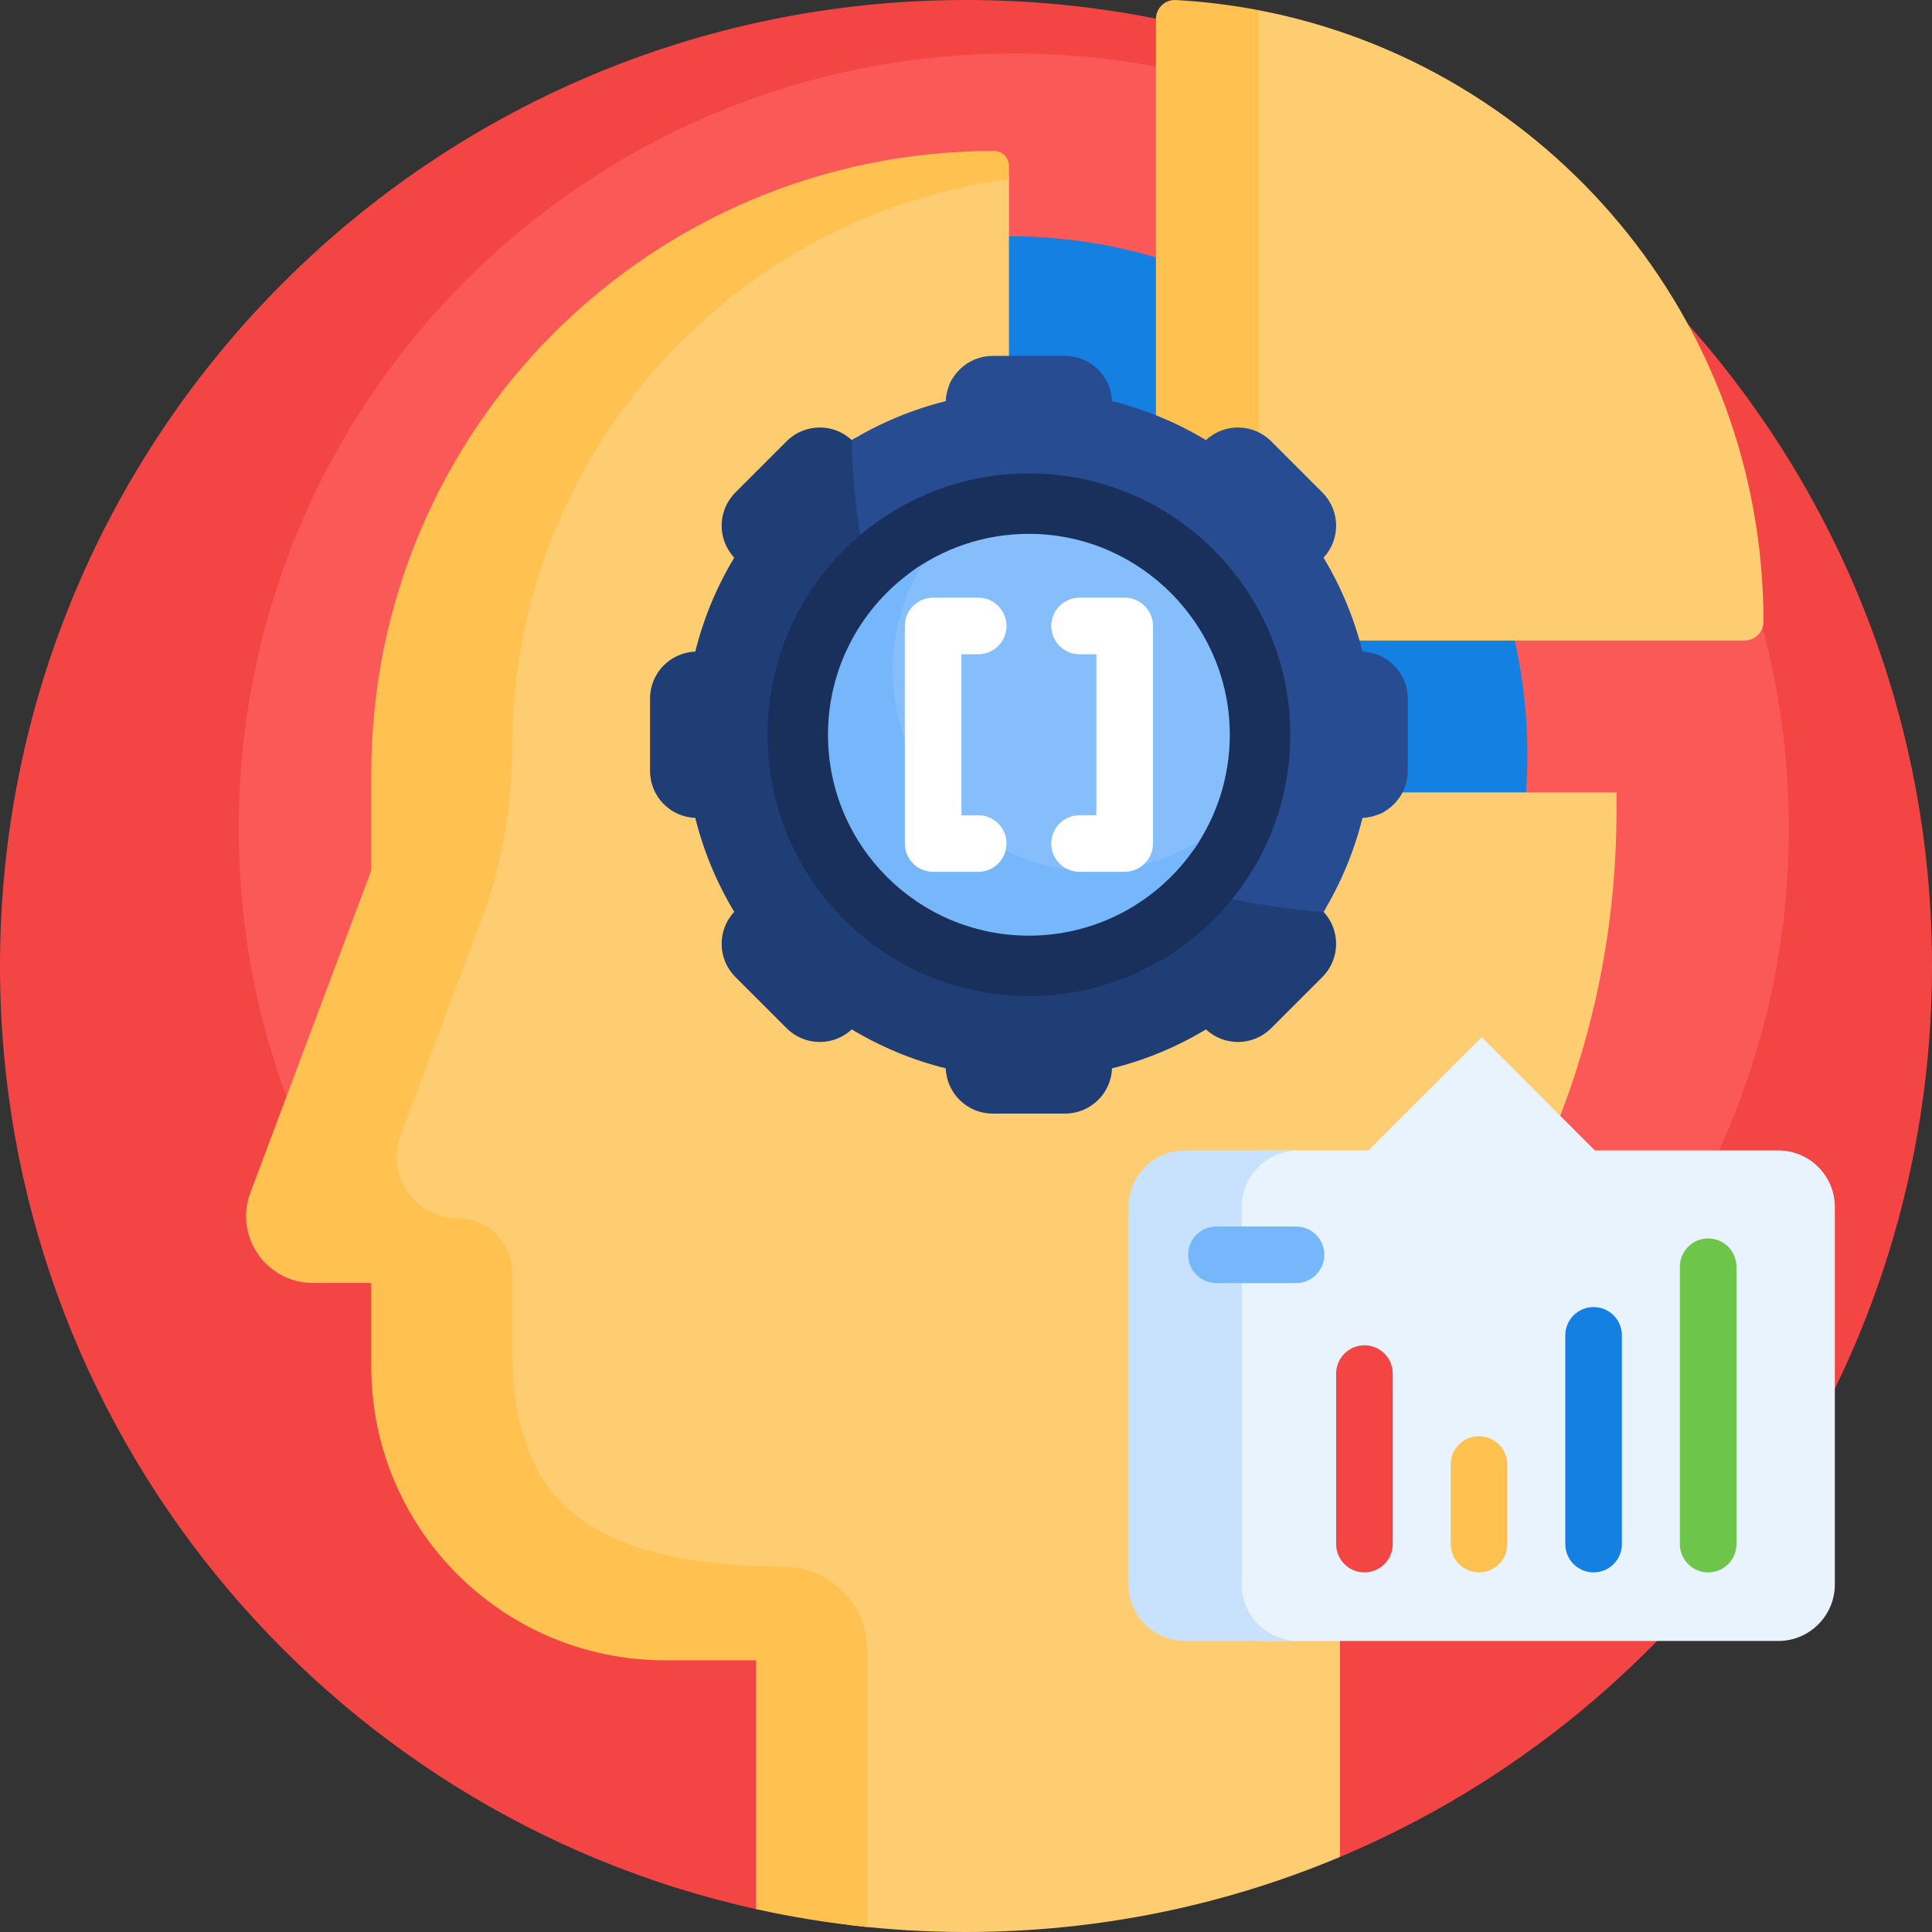 <svg id="Capa_1" enable-background="new 0 0 512 512" height="512" viewBox="0 0 512 512" width="512" xmlns="http://www.w3.org/2000/svg"><rect x="0" y="0" width="512" height="512" fill="#333333" stroke="none"/><g><path d="m512 256c0 106.242-64.719 197.368-156.882 236.105-4.334 1.822-8.731-5.791-13.183-4.205-26.861 9.57-55.79 14.781-85.936 14.781-16.004 0-31.665-1.469-46.856-4.278-2.942-.544-5.864 8.18-8.769 7.537-114.639-25.401-200.374-127.658-200.374-249.94 0-141.385 114.615-256 256-256s256 114.615 256 256z" fill="#f44545"/><path d="m474.058 219.574c0 113.436-91.958 205.394-205.394 205.394s-205.393-91.958-205.393-205.394 91.958-205.393 205.394-205.393 205.393 91.957 205.393 205.393z" fill="#fb5858"/><path d="m404.767 200c0 75.875-61.509 137.384-137.384 137.384-75.874 0-137.383-61.509-137.383-137.384s61.509-137.384 137.384-137.384 137.383 61.509 137.383 137.384z" fill="#1380e2"/><path d="m428.384 210v5c0 65.797-28.243 124.997-73.266 166.14v110.965c-30.486 12.813-63.975 19.895-99.118 19.895-10.012 0-19.889-.575-29.601-1.693-14.847-1.71-16.548-14.333-16.548-29.278v-51.22h-33.616c-42.996 0-66.469-24.663-66.469-67.659v-29.106h-15.448c-12.363 0-20.921-12.349-16.58-23.925l32.028-78.451v-25.668c0-88.745 60.56-160.686 149.304-160.686h4.314c.451 0 .901.002 1.35.006 1.467.012 2.65 1.203 2.65 2.67v163.01zm38.957-45.249c0 2.761-2.239 5-5 5h-156s20.067-168.42 27.234-167.047c76.192 14.598 133.766 81.598 133.766 162.047z" fill="#ffcd71"/><path d="m229.83 510.678v-73.24c0-12.301-9.972-22.273-22.273-22.273-52.855-.357-71.835-18.225-71.835-57.898v-20.12c0-7.873-6.382-14.255-14.255-14.255-11.408 0-19.304-11.394-15.299-22.076l21.238-56.633c5.499-14.664 8.316-30.198 8.316-45.859 0-77.103 57.314-140.819 131.662-150.869v-3.47c0-2.191-1.769-3.984-3.96-3.985-.013 0-.027 0-.04 0-91.127 0-165 73.873-165 165v25.667l-32.028 85.409c-4.342 11.575 4.216 23.924 16.58 23.924h15.448v22.149c0 42.996 34.855 77.851 77.851 77.851h24.138v65.939c9.627 2.133 19.457 3.724 29.457 4.739zm81.782-510.67c-2.863-.159-5.271 2.134-5.271 5v164.743h27.234v-167.047c-7.167-1.373-14.499-2.283-21.963-2.696z" fill="#ffc14f"/><path d="m350.753 241.647c4.547 4.878 4.445 12.519-.308 17.271l-13.575 13.575c-4.753 4.752-12.394 4.854-17.271.308-7.642 4.603-16.014 8.115-24.902 10.323-.238 6.661-5.711 11.987-12.43 11.987h-19.198c-6.719 0-12.192-5.327-12.43-11.987-8.888-2.208-17.261-5.72-24.903-10.323-4.878 4.547-12.519 4.445-17.271-.308l-13.575-13.575c-4.753-4.752-4.855-12.394-.308-17.271-4.603-7.642-8.115-16.014-10.323-24.902-6.66-.238-11.987-5.711-11.987-12.43v-19.198c0-6.719 5.327-12.192 11.987-12.43 2.208-8.888 5.72-17.261 10.323-24.902-4.547-4.878-4.445-12.519.308-17.271l13.575-13.575c4.752-4.753 12.394-4.854 17.271-.308.358-.215.717-.428 1.078-.638.543 13.517 4.597 61.4 29.752 86.554 29.537 29.537 81.072 36.533 94.939 37.829-.247.425-.498.85-.752 1.271zm-98.306-141.362c-.323.529-.608 1.084-.851 1.662.237-.061.473-.121.71-.18.019-.502.067-.997.141-1.482zm113.17 114.792c-.059.237-.119.474-.18.71.577-.242 1.132-.527 1.661-.85-.485.075-.979.122-1.481.14z" fill="#203e76"/><path d="m373.063 185.117v19.198c0 6.719-5.327 12.192-11.987 12.43-2.208 8.888-5.72 17.261-10.323 24.902.128.138-62.448-3.6-95.964-37.116-28.772-28.772-29.22-88.056-29.054-87.901 7.642-4.603 16.014-8.116 24.903-10.323.238-6.66 5.711-11.987 12.43-11.987h19.198c6.719 0 12.192 5.327 12.43 11.987 8.888 2.208 17.261 5.72 24.902 10.323 4.878-4.547 12.519-4.445 17.271.308l13.575 13.575c4.753 4.752 4.854 12.394.308 17.271 4.603 7.642 8.115 16.015 10.323 24.903 6.662.238 11.988 5.711 11.988 12.43z" fill="#274c91"/><path d="m341.935 194.716c0 38.255-31.012 69.267-69.267 69.267s-69.267-31.012-69.267-69.267 31.012-69.267 69.267-69.267 69.267 31.012 69.267 69.267z" fill="#19305c"/><path d="m325.864 192.503c.463 11.42-2.674 22.083-8.367 30.947-1.648 2.566-3.829 4.746-6.394 6.394-8.863 5.693-19.525 8.829-30.944 8.367-27.497-1.113-49.869-23.482-50.985-50.979-.484-11.927 2.957-23.029 9.138-32.118 1.191-1.751 2.705-3.265 4.456-4.456 9.088-6.18 20.189-9.621 32.115-9.138 27.497 1.114 49.867 23.485 50.981 50.983z" fill="#86befb"/><path d="m317.903 222.808c-9.396 15.099-26.142 25.15-45.236 25.15-29.405 0-53.241-23.837-53.241-53.242 0-19.093 10.051-35.839 25.15-45.235-5.075 8.154-8.006 17.78-8.006 28.092 0 29.404 23.837 53.241 53.241 53.241 10.312-.001 19.938-2.932 28.092-8.006z" fill="#76b6fa"/><path d="m305.546 165.888v57.655c0 4.143-3.357 7.5-7.5 7.5h-11.947c-4.143 0-7.5-3.357-7.5-7.5 0-4.142 3.357-7.5 7.5-7.5h4.447v-42.656h-4.447c-4.143 0-7.5-3.357-7.5-7.5s3.357-7.5 7.5-7.5h11.947c4.142.001 7.5 3.359 7.5 7.501zm-58.256 65.156h11.947c4.143 0 7.5-3.358 7.5-7.5s-3.357-7.5-7.5-7.5h-4.447v-42.656h4.447c4.143 0 7.5-3.358 7.5-7.5 0-4.143-3.357-7.5-7.5-7.5h-11.947c-4.143 0-7.5 3.357-7.5 7.5v57.655c0 4.143 3.357 7.501 7.5 7.501z" fill="#fff"/><path d="m471.251 434.875h-137.182c-8.284 0-15-6.716-15-15v-100c0-8.284 6.716-15 15-15h28.591l30-30 30 30h48.591c8.284 0 15 6.716 15 15v100c0 8.285-6.715 15-15 15z" fill="#e9f3fe"/><path d="m329.069 319.875v100c0 8.284 6.716 15 15 15h-30c-8.284 0-15-6.716-15-15v-100c0-8.284 6.716-15 15-15h30c-8.284 0-15 6.716-15 15z" fill="#c8e2fd"/><path d="m445.181 409.2v-73.5c0-4.142 3.358-7.5 7.5-7.5s7.5 3.358 7.5 7.5v73.5c0 4.142-3.358 7.5-7.5 7.5s-7.5-3.358-7.5-7.5z" fill="#6dc54a"/><path d="m422.317 346.384c-4.142 0-7.5 3.358-7.5 7.5v55.316c0 4.142 3.358 7.5 7.5 7.5s7.5-3.358 7.5-7.5v-55.316c0-4.142-3.358-7.5-7.5-7.5z" fill="#1380e2"/><path d="m354.089 364.017v45.183c0 4.142 3.358 7.5 7.5 7.5s7.5-3.358 7.5-7.5v-45.183c0-4.142-3.358-7.5-7.5-7.5-4.143 0-7.5 3.358-7.5 7.5z" fill="#f44545"/><path d="m384.453 388.108v21.092c0 4.142 3.358 7.5 7.5 7.5s7.5-3.358 7.5-7.5v-21.092c0-4.142-3.358-7.5-7.5-7.5s-7.5 3.358-7.5 7.5z" fill="#ffc14f"/><path d="m343.461 325.032h-21.092c-4.142 0-7.5 3.358-7.5 7.5s3.358 7.5 7.5 7.5h21.092c4.142 0 7.5-3.358 7.5-7.5s-3.358-7.5-7.5-7.5z" fill="#76b6fa"/></g></svg>